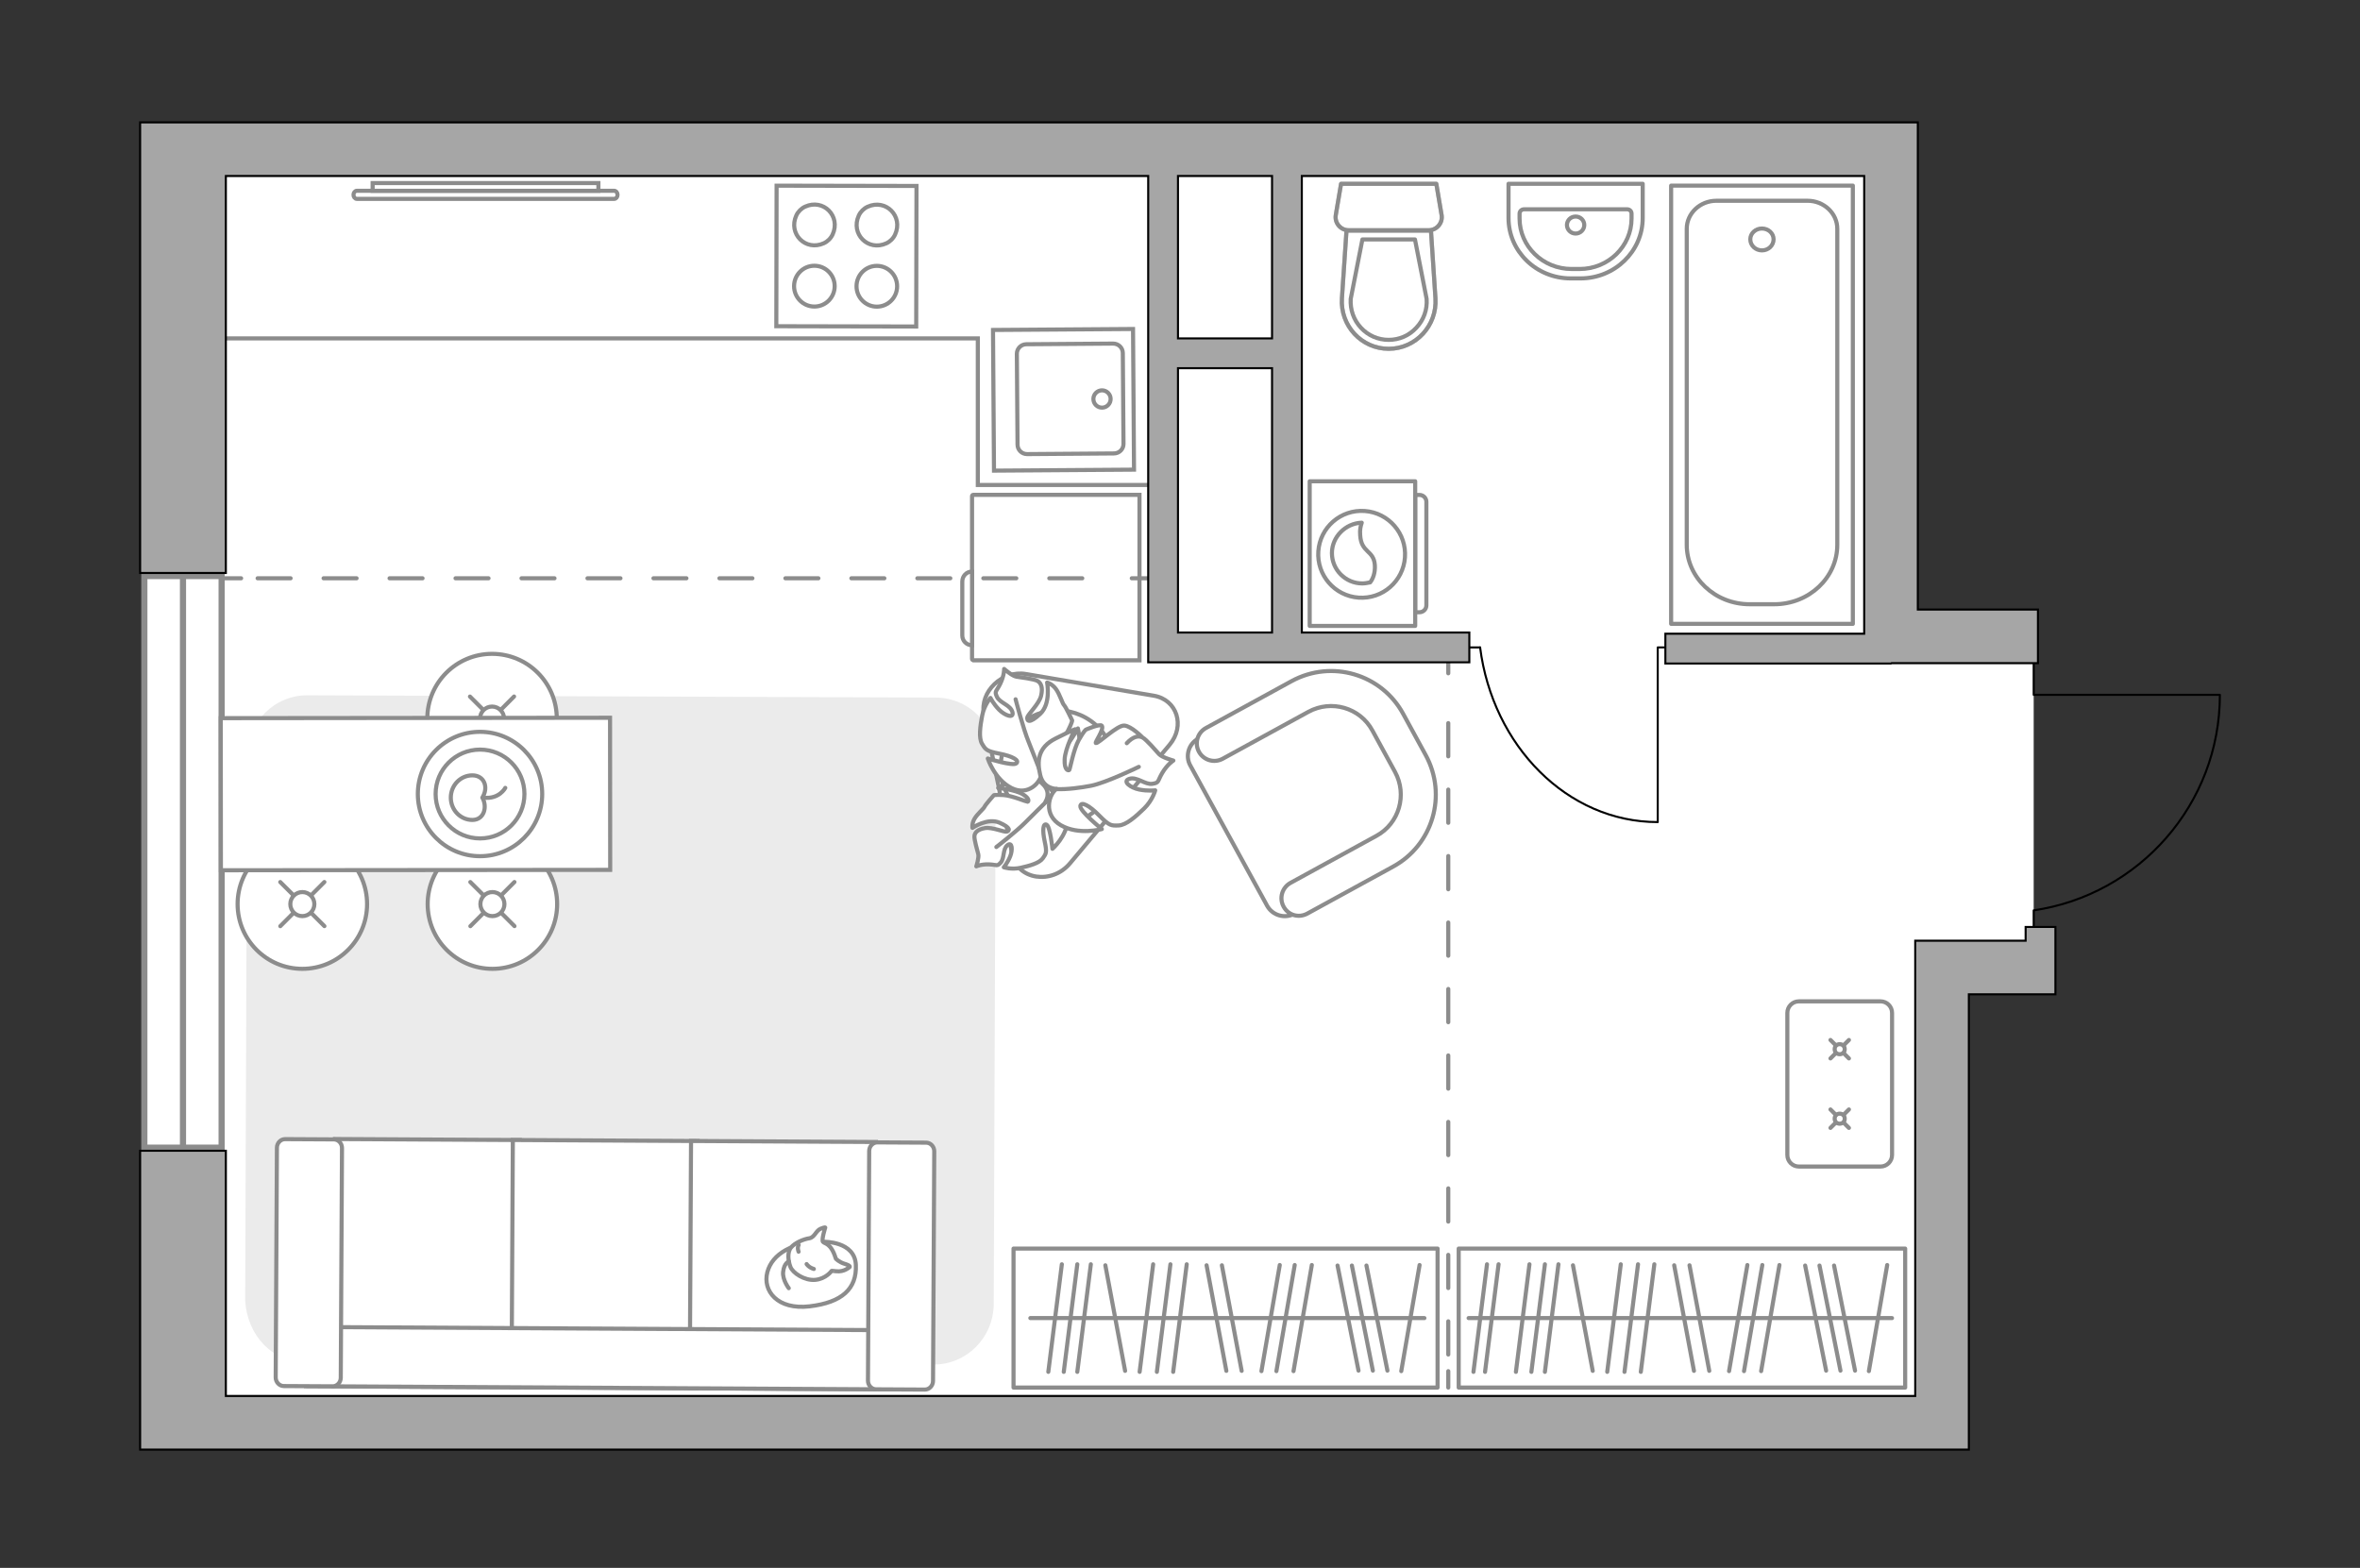 <?xml version="1.0" encoding="utf-8"?>
<!-- Generator: Adobe Illustrator 28.0.0, SVG Export Plug-In . SVG Version: 6.00 Build 0)  -->
<svg version="1.1" id="Слой_1" xmlns="http://www.w3.org/2000/svg" xmlns:xlink="http://www.w3.org/1999/xlink" x="0px" y="0px"
	 viewBox="0 0 575 382" style="enable-background:new 0 0 575 382;" xml:space="preserve">
<rect x="0" y="0" width="575" height="382" fill="#333333" stroke="none"/>
<style type="text/css">
	.st0{fill:#FFFFFF;}
	.st1{fill:#8C8C8C;}
	.st2{fill:none;stroke:#8C8C8C;stroke-width:1.5;stroke-linecap:round;stroke-miterlimit:10;}
	.st3{fill:#EBEBEB;}
	.st4{fill:none;stroke:#000000;stroke-width:0.5;stroke-linecap:round;stroke-linejoin:round;stroke-miterlimit:10;}
	.st5{fill:#FFFFFF;stroke:#8C8C8C;stroke-miterlimit:10;}
	.st6{fill:none;stroke:#8C8C8C;stroke-linecap:round;stroke-miterlimit:10;}
	.st7{fill:#FFFFFF;stroke:#8C8C8C;stroke-linecap:round;stroke-miterlimit:10;}
	.st8{fill:none;stroke:#8C8C8C;stroke-linecap:round;stroke-linejoin:round;stroke-miterlimit:10;}
	.st9{fill:#FFFFFF;stroke:#8C8C8C;stroke-linecap:round;stroke-linejoin:round;stroke-miterlimit:10;}
	.st10{fill:none;stroke:#8C8C8C;stroke-miterlimit:10;}
	.st11{fill:#FFFFFF;stroke:#8C8C8C;stroke-width:1;stroke-miterlimit:10;}
	.st12{opacity:0.5;}
	.st13{fill:none;stroke:#8C8C8C;stroke-linecap:round;stroke-linejoin:round;}
	.st14{fill:none;stroke:#8C8C8C;stroke-linecap:round;stroke-linejoin:round;stroke-dasharray:8.097,8.097;}
	.st15{fill:none;stroke:#8C8C8C;stroke-linecap:round;stroke-linejoin:round;stroke-dasharray:8.037,8.037;}
	.st16{fill:#A6A6A6;stroke:#000000;stroke-width:0.5;stroke-miterlimit:10;}
</style>
<g id="bg">
	<rect x="44.574" y="157.737" class="st0" width="427.051" height="190.389"/>
	<rect x="313.554" y="38.104" class="st0" width="144.789" height="131.984"/>
	<rect x="432.06" y="150.833" class="st0" width="63.436" height="84.223"/>
	<rect x="42.45" y="36.118" class="st0" width="240.932" height="207.642"/>
	<rect x="241.915" y="36.118" class="st0" width="129.619" height="159.976"/>
</g>
<g id="windows">
	<g>
		<g>
			<rect x="35.17" y="140.351" class="st0" width="18.828" height="139.269"/>
			<path class="st1" d="M35.92,141.101h17.328v137.769H35.92V141.101 M34.42,139.601
				v140.769h20.328V139.601H34.42L34.42,139.601z"/>
		</g>
		<line class="st2" x1="44.584" y1="280.37" x2="44.584" y2="139.601"/>
	</g>
</g>
<g id="furniture">
	<path id="Vector_84_00000074441134107917458410000015121568681390916236_" class="st3" d="M59.736,316.952
		l0.482-132.699c0.03-8.311,6.629-14.881,14.706-14.851l153.081,0.557
		c8.077,0.029,14.627,6.647,14.597,14.958l-0.482,132.699
		c-0.03,8.311-6.628,14.875-14.705,14.846l-153.081-0.557
		C66.257,331.875,60.268,325.265,59.736,316.952z"/>
	<g id="Group_34_00000151528125663831724930000005874862407864854423_">
		<path id="Vector_158_00000032616052134173528240000000776556061715101871_" class="st4" d="M405.538,157.737h-1.642
			l-0,42.435"/>
		<path id="Vector_159_00000139253052731954912400000000887033459604027561_" class="st4" d="M360.621,157.739h-2.628"/>
		<path id="Vector_160_00000168826820842652266600000005756323918908242077_" class="st4" d="M403.891,200.292
			c-22.019-0-40.204-18.565-43.271-42.555"/>
	</g>
	<g>
		<path class="st5" d="M460.987,246.78v34.627c0,1.552-1.258,2.81-2.81,2.81h-19.89
			c-1.552,0-2.81-1.258-2.81-2.81v-34.627c0-1.552,1.258-2.81,2.81-2.81h19.89
			C459.729,243.97,460.987,245.228,460.987,246.78z"/>
		<g>
			<g>
				<line class="st6" x1="447.302" y1="273.487" x2="445.986" y2="274.803"/>
				<circle class="st7" cx="448.232" cy="272.557" r="1.225"/>
				<line class="st6" x1="450.478" y1="270.31" x2="449.15" y2="271.639"/>
				<line class="st6" x1="447.302" y1="271.627" x2="445.986" y2="270.31"/>
				<line class="st6" x1="450.478" y1="274.803" x2="449.15" y2="273.474"/>
			</g>
			<g>
				<line class="st6" x1="447.302" y1="256.56" x2="445.986" y2="257.876"/>
				<circle class="st7" cx="448.232" cy="255.63" r="1.225"/>
				<line class="st6" x1="450.478" y1="253.384" x2="449.15" y2="254.713"/>
				<line class="st6" x1="447.302" y1="254.7" x2="445.986" y2="253.384"/>
				<line class="st6" x1="450.478" y1="257.876" x2="449.15" y2="256.548"/>
			</g>
		</g>
	</g>
	<g>
		<g>
			<circle class="st7" cx="73.663" cy="220.274" r="15.773"/>
			<line class="st6" x1="75.889" y1="222.496" x2="79.04" y2="225.641"/>
			<circle class="st7" cx="73.663" cy="220.274" r="2.929"/>
			<line class="st6" x1="68.285" y1="214.907" x2="71.466" y2="218.082"/>
			<line class="st6" x1="75.885" y1="218.048" x2="79.03" y2="214.897"/>
			<line class="st6" x1="68.296" y1="225.652" x2="71.47" y2="222.471"/>
		</g>
		<g>
			<circle class="st7" cx="119.972" cy="220.274" r="15.773"/>
			<line class="st6" x1="122.198" y1="222.496" x2="125.349" y2="225.641"/>
			<circle class="st7" cx="119.972" cy="220.274" r="2.929"/>
			<line class="st6" x1="114.594" y1="214.907" x2="117.775" y2="218.082"/>
			<line class="st6" x1="122.194" y1="218.048" x2="125.339" y2="214.897"/>
			<line class="st6" x1="114.605" y1="225.652" x2="117.78" y2="222.471"/>
		</g>
		<g>
			<circle class="st7" cx="119.884" cy="175.077" r="15.773"/>
			<line class="st6" x1="122.11" y1="177.298" x2="125.261" y2="180.444"/>
			<circle class="st7" cx="119.884" cy="175.077" r="2.929"/>
			<line class="st6" x1="114.506" y1="169.71" x2="117.687" y2="172.884"/>
			<line class="st6" x1="122.105" y1="172.851" x2="125.25" y2="169.699"/>
			<line class="st6" x1="114.517" y1="180.454" x2="117.691" y2="177.273"/>
		</g>
		<path id="Vector_36_00000090272822038864119640000012843266873256116914_" class="st5" d="M148.67,211.936
			l-18.195,0.018l-76.653,0.077l-0.037-37.06l94.848-0.095L148.67,211.936z"/>
		<g>
			<circle class="st8" cx="116.955" cy="193.453" r="15.151"/>
			<circle class="st8" cx="116.955" cy="193.453" r="10.82"/>
			<path class="st8" d="M117.519,194.338c1.274,2.198,0.465,5.431-2.432,5.434
				c-2.897,0.003-5.249-2.427-5.251-5.426c-0.003-3,2.343-5.434,5.241-5.437
				C117.974,188.906,119.106,191.767,117.519,194.338z"/>
			<path class="st8" d="M117.814,194.338c3.816,0.464,5.297-2.381,5.297-2.381"/>
		</g>
	</g>
	<g>
		<g>
			<path class="st5" d="M149.646,46.484c0.444,0,0.814,0.448,0.814,0.985
				s-0.37,0.985-0.814,0.985l-62.705,0c-0.444,0-0.814-0.448-0.814-0.985
				c0-0.537,0.37-0.985,0.814-0.985L149.646,46.484z"/>
			<rect x="90.791" y="44.605" class="st5" width="55.005" height="1.88"/>
		</g>
	</g>
	<path class="st9" d="M239.746,174.034l6.895,34.162c1.243,6.157,9.617,7.436,14.06,2.146
		l24.257-28.878c3.88-4.619,1.826-10.999-3.85-11.962l-31.152-5.284
		C244.167,163.237,238.64,168.551,239.746,174.034z"/>
	<g>
		<path id="Vector_37_00000038413908281720259920000016967142836172257930_" class="st5" d="M315.292,222.658
			l23.642-12.982c8.605-4.749,11.825-15.61,7.075-24.215l-6.209-11.386
			c-4.749-8.605-15.61-11.825-24.215-7.075l-23.642,12.982
			c-2.375,1.235-3.22,4.273-1.926,6.533l18.741,34.217
			C310.052,222.993,312.917,223.893,315.292,222.658z"/>
		<path id="Vector_38_00000104697247598118175190000002925559912556698301_" class="st5" d="M318.532,222.58
			l20.889-11.435c9.677-5.282,13.257-17.403,7.948-27.166l-5.507-10.082
			c-5.282-9.676-17.403-13.258-27.166-7.948l-20.889,11.435
			c-2.028,1.124-2.838,3.674-1.686,5.789c1.124,2.028,3.674,2.838,5.789,1.686
			l20.889-11.435c5.533-3.006,12.555-1.045,15.589,4.575l5.507,10.082
			c3.006,5.533,1.045,12.555-4.575,15.589l-20.889,11.435
			c-2.028,1.124-2.838,3.674-1.686,5.789
			C313.895,223.009,316.417,223.732,318.532,222.58z"/>
	</g>
	<g>
		<path id="Vector_8_00000023243089767046394170000016655365077814838927_" class="st5" d="M237.107,160.876
			l40.524,0l0-40.308l-40.524-0c-0.136,0-0.273,0.136-0.273,0.272
			l-0,39.696C236.834,160.74,236.971,160.808,237.107,160.876z"/>
		<path id="Vector_9_00000104677093473774677170000014652307580594698390_" class="st5" d="M234.456,141.707
			l-0,13.119c0,1.292,1.02,2.379,2.379,2.379v-17.945
			C235.475,139.26,234.456,140.347,234.456,141.707z"/>
	</g>
	<g>
		<g>
			<path id="Vector_54_00000111912489450719382490000011427104977830812564_" class="st5" d="M81.624,277.512
				l45.039,0.248l-0.321,60.255l-45.039-0.248L81.624,277.512z"/>
			<path id="Vector_55_00000030483394767700328410000004775748436248052911_" class="st5" d="M124.951,277.75
				l45.039,0.248l-0.321,60.255l-45.039-0.248L124.951,277.75z"/>
			<path id="Vector_56_00000163058201959461233800000009161928729667071144_" class="st5" d="M168.368,277.988
				l45.038,0.248l-0.321,60.255l-45.038-0.248L168.368,277.988z"/>
			<path id="Vector_57_00000100372445088927566010000012963156833530956213_" class="st5" d="M219.468,324.104
				l-0.077,14.421l-144.662-0.795l4.31-14.398L219.468,324.104z"/>
			<path id="Vector_58_00000047040016043981636630000017490031535335725206_" class="st5" d="M81.033,337.765
				l-11.89-0.065c-1.081-0.006-1.977-0.962-1.97-2.105l0.298-55.971
				c0.006-1.142,0.912-2.091,1.993-2.085l11.89,0.065
				c1.081,0.006,1.977,0.964,1.97,2.107l-0.298,55.971
				C83.02,336.824,82.114,337.771,81.033,337.765z"/>
			<path id="Vector_59_00000097459134388937501680000000781393273110560911_" class="st5" d="M225.335,338.558
				l-11.89-0.065c-1.081-0.006-1.976-0.962-1.97-2.105l0.298-55.971
				c0.006-1.142,0.912-2.091,1.992-2.085l11.89,0.065
				c1.081,0.006,1.976,0.964,1.97,2.106l-0.298,55.971
				C227.321,337.617,226.415,338.564,225.335,338.558z"/>
			<g>
				<path class="st9" d="M186.954,309.97c-1.171,4.501,2.434,9.243,10.311,8.306
					c7.877-0.937,11.512-4.259,11.259-10.089s-7.807-5.635-7.807-5.635
					C193.182,302.53,188.124,305.469,186.954,309.97z"/>
				<path class="st9" d="M200.504,302.553c-0.381-0.519,0.563-3.466,0.563-3.466
					s0.016-0.181-1.139,0.289c-1.155,0.469-1.43,2.122-2.776,2.325
					c-1.345,0.202-3.479,1.08-4.437,2.256c-0.958,1.176-0.68,3.295-0.123,4.73
					c0.558,1.435,3.384,3.365,6.016,3.138c2.632-0.227,4.004-2.172,4.004-2.172
					s0.01-0.072,1.107,0.073c1.982,0.261,3.305-1.055,3.305-1.055
					s0.242-0.311-1.177-0.731c-1.419-0.42-2.199-1.271-2.199-1.271
					C202.456,302.739,200.884,303.072,200.504,302.553z"/>
				<path class="st9" d="M198.287,309.169c-1.273-0.374-1.757-1.187-1.757-1.187"/>
				<path class="st9" d="M194.591,303.308c-0.408,0.75-0.02,1.657-0.02,1.657"/>
				<path class="st8" d="M192.177,313.853c0,0-1.575-2.049-1.373-3.949
					c0.241-2.267,1.407-2.544,1.407-2.544"/>
			</g>
		</g>
	</g>
	<g>
		<path id="Vector_60_00000018199364457188972220000002430227429578817968_" class="st5" d="M269.08,195.057
			c4.444-6.281,2.955-14.974-3.325-19.418c-6.281-4.444-14.975-2.955-19.418,3.326
			c-4.444,6.281-2.954,14.974,3.326,19.417
			C255.943,202.826,264.636,201.337,269.08,195.057z"/>
		<path class="st9" d="M260.129,199.844c-0.252,3.945-3.704,6.966-3.704,6.966
			s-0.557-5.441-1.424-5.877c-0.867-0.436-1.069,1.312-0.475,4.041
			c0.595,2.729,0.37,2.986-0.45,4.146c-0.82,1.16-3.204,1.827-5.434,2.318
			c-2.229,0.492-4.074-0.133-4.074-0.133s0.926-1.085,1.559-2.653
			c0.632-1.568,0.521-3.667-0.671-2.723c-1.192,0.945-0.691,3.189-1.629,4.221
			c-0.938,1.032-0.879,0.534-2.818,0.448c-1.939-0.086-3.138,0.482-3.138,0.482
			s0.694-2.127,0.478-2.979c-0.217-0.852-1.017-3.556-0.933-4.409
			c0.083-0.853,0.811-1.637,2.58-1.929c1.769-0.292,4.664,1.039,5.31,0.847
			c0.646-0.192,1.118-0.9-1.78-2.169c-2.898-1.269-6.599,1.26-6.599,1.26
			s-0.185-1.031,0.502-2.212c0.687-1.18,2.274-2.465,2.451-2.934
			c0.177-0.469,2.253-2.798,2.253-2.798s0.361-0.174,2.38-0.046
			c2.019,0.128,5.643,1.658,5.843,1.642c0.201-0.016,0.684-0.732-1.188-1.856
			c-1.872-1.125-5.975-1.512-5.975-1.512s0.18-0.2,3.539-2.15
			c3.359-1.951,5.666-0.583,7.538,1.409c1.873,1.992,0.473,4.047,0.473,4.047
			C256.558,194.609,260.381,195.898,260.129,199.844z"/>
		<path class="st8" d="M258.01,189.72c-0.525,2.116-1.575,4.079-3.111,5.627
			c-1.057,1.065-3.705,3.617-5.043,4.993c-2.082,2.14-7.102,6.029-7.102,6.029"/>
		<path class="st9" d="M246.419,191.981c-4.107-2.087-5.748-7.174-5.748-7.174
			s6.079,1.912,6.946,1.185c0.867-0.727-0.911-1.749-4.106-2.37
			c-3.195-0.621-3.366-0.981-4.23-2.393c-0.864-1.412-0.478-4.271,0.023-6.884
			c0.501-2.613,2.02-4.299,2.02-4.299s0.734,1.491,2.121,2.891
			c1.387,1.4,3.685,2.247,3.223,0.537c-0.462-1.711-3.094-2.209-3.766-3.689
			c-0.672-1.48-0.167-1.187,0.819-3.222c0.986-2.035,0.93-3.581,0.93-3.581
			s1.957,1.723,2.968,1.884c1.011,0.161,4.274,0.55,5.149,1.033
			s1.378,1.623,0.875,3.651s-3.261,4.513-3.354,5.293
			c-0.092,0.78,0.448,1.612,3.142-0.905c2.694-2.517,1.692-7.643,1.692-7.643
			s1.189,0.277,2.135,1.557c0.946,1.28,1.591,3.57,2.011,3.975
			c0.42,0.405,1.957,3.701,1.957,3.701s0.02,0.466-1.047,2.568
			c-1.067,2.102-4.375,5.275-4.45,5.497c-0.075,0.222,0.468,1.069,2.534-0.416
			c2.067-1.485,4.371-5.698,4.371-5.698s0.131,0.284,0.67,4.779
			c0.54,4.495-1.987,6.332-4.983,7.418c-2.995,1.086-4.549-1.36-4.549-1.36
			C253.667,190.57,250.525,194.068,246.419,191.981z"/>
		<path class="st8" d="M258.23,194.378c-2.023-1.537-3.639-3.566-4.588-5.923
			c-0.653-1.622-2.164-5.633-3.019-7.699c-1.331-3.214-3.179-10.379-3.179-10.379"
			/>
		<g>
			<path class="st9" d="M278.373,179.684c0,0-2.735-2.815-4.464-2.907
				c-1.729-0.092-6.281,4.407-6.9,4.268c-0.376-0.084,2.05-3.291,1.463-4.21
				c-0.381-0.597-3.909,0.94-3.909,0.94s-0.435,0.261-1.704,2.49
				c-1.269,2.228-2.167,7.133-2.324,7.334c-0.157,0.201-1.251,0.216-1.141-2.55
				c0.11-2.766,2.554-7.383,2.554-7.383s-0.336,0.052-4.74,2.255
				c-4.404,2.203-4.558,5.598-3.749,8.969c0.809,3.37,3.96,3.315,3.96,3.315
				c-1.983,1.449-3.276,6.396,1.08,8.874c4.356,2.477,9.957,0.92,9.957,0.92
				s-5.378-4.374-5.238-5.596c0.141-1.222,2.134-0.221,4.612,2.307
				c2.478,2.528,2.907,2.468,4.707,2.406c1.8-0.062,4.164-2.125,6.236-4.146
				c2.072-2.021,2.692-4.41,2.692-4.41s-1.793,0.227-3.895-0.193
				c-2.102-0.42-4.249-1.999-2.419-2.604c1.83-0.606,3.86,1.486,5.606,1.209
				c1.746-0.277,1.178-0.56,2.435-2.675c1.257-2.114,2.693-2.99,2.693-2.99
				s-2.737-0.744-3.489-1.566C281.645,182.918,279.336,180.189,278.373,179.684
				c-0.962-0.505-2.299-0.278-3.839,1.393"/>
			<path class="st8" d="M257.347,192.259c2.587,0.125,6.058-0.354,8.447-0.815
				c3.715-0.718,11.672-4.609,11.672-4.609"/>
		</g>
	</g>
	<g>
		<g>
			<path class="st8" d="M319.099,152.494l-0-35.232l25.706-0l0,35.232
				L319.099,152.494z"/>
			<path class="st8" d="M345.863,149.167h-1.059l-0-28.579h1.059
				c0.907,0,1.663,0.756,1.663,1.663l0,25.252
				C347.527,148.411,346.771,149.167,345.863,149.167z"/>
		</g>
		<g>
			
				<ellipse transform="matrix(0.071 -0.997 0.997 0.071 173.726 456.265)" class="st8" cx="331.784" cy="134.878" rx="10.585" ry="10.585"/>
			<path class="st8" d="M333.824,141.892c-0.638,0.128-1.275,0.255-1.913,0.255
				c-4.081,0-7.397-3.316-7.397-7.397c0-3.953,3.316-7.269,7.269-7.397
				c-0.255,0.765-0.51,1.658-0.383,3.061c0.255,4.336,3.316,3.571,3.571,7.269
				C335.1,139.596,334.462,141.126,333.824,141.892z"/>
		</g>
	</g>
	<g>
		<rect x="246.94" y="304.206" class="st8" width="103.317" height="33.864"/>
		<line class="st8" x1="280.961" y1="308.035" x2="277.664" y2="334.24"/>
		<line class="st8" x1="265.775" y1="308.035" x2="262.477" y2="334.24"/>
		<line class="st8" x1="262.477" y1="308.035" x2="259.18" y2="334.24"/>
		<line class="st8" x1="258.712" y1="308.035" x2="255.415" y2="334.24"/>
		<line class="st8" x1="285.166" y1="308.035" x2="281.868" y2="334.24"/>
		<line class="st8" x1="325.885" y1="308.338" x2="330.993" y2="333.938"/>
		<line class="st8" x1="329.378" y1="308.338" x2="334.487" y2="333.938"/>
		<line class="st8" x1="332.928" y1="308.338" x2="338.037" y2="333.938"/>
		<line class="st8" x1="289.139" y1="308.035" x2="285.841" y2="334.24"/>
		<line class="st8" x1="293.978" y1="308.279" x2="298.792" y2="333.996"/>
		<line class="st8" x1="269.312" y1="308.279" x2="274.126" y2="333.996"/>
		<line class="st8" x1="297.707" y1="308.279" x2="302.522" y2="333.996"/>
		<line class="st8" x1="311.806" y1="308.214" x2="307.343" y2="334.062"/>
		<line class="st8" x1="319.62" y1="308.214" x2="315.157" y2="334.062"/>
		<line class="st8" x1="345.872" y1="308.214" x2="341.41" y2="334.062"/>
		<line class="st8" x1="315.45" y1="308.214" x2="310.988" y2="334.062"/>
		<line class="st8" x1="347.043" y1="321.138" x2="251.038" y2="321.138"/>
	</g>
	<g>
		<rect x="355.404" y="304.206" class="st8" width="108.782" height="33.864"/>
		<line class="st8" x1="394.892" y1="308.035" x2="391.594" y2="334.24"/>
		<line class="st8" x1="379.706" y1="308.035" x2="376.408" y2="334.24"/>
		<line class="st8" x1="376.408" y1="308.035" x2="373.11" y2="334.24"/>
		<line class="st8" x1="372.643" y1="308.035" x2="369.345" y2="334.24"/>
		<line class="st8" x1="362.298" y1="308.035" x2="359.001" y2="334.24"/>
		<line class="st8" x1="365.118" y1="308.035" x2="361.821" y2="334.24"/>
		<line class="st8" x1="399.096" y1="308.035" x2="395.799" y2="334.24"/>
		<line class="st8" x1="439.815" y1="308.338" x2="444.924" y2="333.938"/>
		<line class="st8" x1="443.309" y1="308.338" x2="448.418" y2="333.938"/>
		<line class="st8" x1="446.859" y1="308.338" x2="451.968" y2="333.938"/>
		<line class="st8" x1="403.069" y1="308.035" x2="399.772" y2="334.24"/>
		<line class="st8" x1="407.908" y1="308.279" x2="412.722" y2="333.996"/>
		<line class="st8" x1="383.243" y1="308.279" x2="388.057" y2="333.996"/>
		<line class="st8" x1="411.638" y1="308.279" x2="416.452" y2="333.996"/>
		<line class="st8" x1="425.736" y1="308.214" x2="421.274" y2="334.061"/>
		<line class="st8" x1="433.55" y1="308.214" x2="429.088" y2="334.061"/>
		<line class="st8" x1="459.803" y1="308.214" x2="455.34" y2="334.061"/>
		<line class="st8" x1="429.381" y1="308.214" x2="424.918" y2="334.061"/>
		<line class="st8" x1="460.974" y1="321.138" x2="357.821" y2="321.138"/>
	</g>
	<polyline class="st10" points="55.028,82.448 238.238,82.448 238.238,118.16 279.751,118.16 	
		"/>
</g>
<g id="plan">
	<path class="st4" d="M495.497,161.366l-0,7.921l45.364-0
		c0,26.669-19.702,48.756-45.364,52.513v7.218"/>
	<g>
		<g>
			
				<rect x="189.045" y="45.335" transform="matrix(0.002 -1 1 0.002 143.431 268.435)" class="st11" width="34.242" height="34.084"/>
		</g>
		<path class="st5" d="M193.47,69.71c-0.005,2.744,2.206,4.973,4.938,4.978
			c2.732,0.005,4.951-2.216,4.956-4.961c0.005-2.745-2.207-4.974-4.938-4.978
			C195.694,64.744,193.475,66.965,193.47,69.71z"/>
		<path class="st5" d="M194.017,52.497c-2.036,4.463,2.26,8.794,6.71,6.763
			c0.931-0.425,1.715-1.209,2.141-2.143c2.041-4.466-2.261-8.8-6.712-6.764
			C195.226,50.779,194.443,51.564,194.017,52.497z"/>
		<path class="st5" d="M208.686,69.736c-0.005,2.744,2.206,4.973,4.938,4.978
			c2.732,0.005,4.951-2.216,4.956-4.961c0.005-2.745-2.207-4.974-4.938-4.978
			C210.91,64.77,208.691,66.991,208.686,69.736z"/>
		<path class="st5" d="M209.233,52.524c-2.037,4.463,2.26,8.794,6.71,6.763
			c0.931-0.425,1.715-1.209,2.141-2.143c2.041-4.466-2.261-8.8-6.712-6.764
			C210.442,50.806,209.659,51.591,209.233,52.524z"/>
	</g>
	<g>
		<g>
			
				<rect x="242.101" y="80.144" transform="matrix(1 -0.007 0.007 1 -0.722 1.945)" class="st5" width="34.116" height="34.272"/>
		</g>
		<path class="st5" d="M271.2,83.713l-21.147,0.159
			c-1.287,0.01-2.311,1.07-2.302,2.331l0.166,22.142
			c0.01,1.272,1.049,2.301,2.336,2.291l21.147-0.159
			c1.319-0.01,2.344-1.054,2.334-2.326l-0.166-22.142
			C273.56,84.748,272.52,83.703,271.2,83.713z"/>
		<path class="st5" d="M268.486,95.102c1.149-0.009,2.102,0.941,2.111,2.084
			c0.009,1.175-0.931,2.123-2.079,2.131c-1.159,0.009-2.114-0.925-2.122-2.1
			C266.387,96.074,267.326,95.111,268.486,95.102z"/>
	</g>
	<g>
		<path class="st8" d="M367.543,53.12l-0-8.341l32.692-0l0,8.341
			c0,8.119-6.797,14.709-15.172,14.709l-2.372,0
			C374.328,67.829,367.542,61.238,367.543,53.12z"/>
		<path class="st8" d="M370.235,53.249v-1.198c0-0.587,0.486-1.057,1.091-1.057
			l25.148-0c0.57,0,1.044,0.47,1.044,1.057v1.198
			c0,6.755-5.658,12.288-12.633,12.288l-1.993,0
			C375.917,65.538,370.235,60.005,370.235,53.249z"/>
		<path class="st8" d="M383.889,52.756c1.174,0,2.111,0.928,2.111,2.056
			c0,1.139-0.937,2.092-2.111,2.091c-1.175,0-2.112-0.952-2.112-2.091
			C381.777,53.684,382.714,52.756,383.889,52.756z"/>
	</g>
	<g>
		<polyline class="st8" points="451.436,151.994 407.162,151.994 407.161,45.227 451.435,45.227 
			451.436,151.994 		"/>
		<path class="st8" d="M410.966,132.74l-0.001-76.986c0-3.773,3.234-6.84,7.225-6.84
			h22.203c4.003,0,7.251,3.067,7.251,6.84l0,76.986
			c0,7.983-6.866,14.477-15.35,14.477h-6.005
			C417.819,147.217,410.966,140.723,410.966,132.74z"/>
		<path class="st8" d="M429.286,55.676c1.577,0,2.836,1.183,2.836,2.62
			c0,1.513-1.259,2.708-2.836,2.708c-1.564,0-2.837-1.195-2.837-2.708
			C426.449,56.859,427.721,55.676,429.286,55.676z"/>
	</g>
	<g>
		<g class="st12">
			<path class="st8" d="M351.234,52.371l-1.284-7.592l-23.208-0l-1.284,7.592
				c-0.334,1.945,1.159,3.724,3.133,3.724l19.52,0
				C350.054,56.095,351.578,54.316,351.234,52.371z"/>
			<path class="st8" d="M326.951,72.687c-0.439,6.661,4.773,12.298,11.394,12.298
				c6.59,0,11.823-5.637,11.395-12.298l-1.097-16.509l-20.575-0
				L326.951,72.687z"/>
		</g>
		<g>
			<path class="st8" d="M351.234,52.371l-1.284-7.592l-23.208-0l-1.284,7.592
				c-0.334,1.945,1.159,3.724,3.133,3.724l19.52,0
				C350.054,56.095,351.578,54.316,351.234,52.371z"/>
			<path class="st8" d="M349.74,72.687l-1.097-16.509l-20.575-0l-1.117,16.509
				c-0.439,6.661,4.773,12.298,11.394,12.298l0,0
				C344.936,84.985,350.169,79.348,349.74,72.687z"/>
			<path class="st8" d="M344.748,58.34l2.84,14.492c0.189,2.617-0.71,5.11-2.496,7.003
				c-1.755,1.924-4.167,2.968-6.747,2.968c-2.601,0-5.003-1.045-6.778-2.968
				c-1.765-1.893-2.622-4.386-2.475-7.003l2.851-14.492L344.748,58.34z"/>
		</g>
	</g>
	<g>
		<g>
			<line class="st13" x1="352.865" y1="164.042" x2="352.865" y2="160.042"/>
			<line class="st14" x1="352.865" y1="330.021" x2="352.865" y2="172.139"/>
			<line class="st13" x1="352.865" y1="338.07" x2="352.865" y2="334.07"/>
		</g>
	</g>
	<g>
		<g>
			<line class="st13" x1="275.751" y1="140.893" x2="279.751" y2="140.893"/>
			<line class="st15" x1="62.766" y1="140.893" x2="267.714" y2="140.893"/>
			<line class="st13" x1="54.748" y1="140.893" x2="58.748" y2="140.893"/>
		</g>
	</g>
	<g>
		<polygon class="st16" points="55.028,280.37 34.14,280.37 34.14,353.183 38.744,353.183 
			38.744,353.183 479.698,353.183 479.698,348.127 479.698,348.127 479.698,242.259 
			496.531,242.259 500.79,242.259 500.789,225.846 493.532,225.846 493.532,229.196 
			466.635,229.196 466.635,229.905 466.635,242.259 466.635,340.12 55.028,340.12 		"/>
		<path class="st16" d="M460.733,161.574l35.798-0v-13.063l-29.267,0l0-105.63
			h0.001l-0-13.063h-0.001v-0l-13.063,0v0l-409.626,0H34.14
			v109.784h20.888V42.881l224.724-0l0,111.228h-0.001v7.257l78.242-0
			v-7.257l-40.81,0V42.881h137.018v105.63H454.2v5.889l-48.44,0v7.257
			l54.973-0C460.733,161.657,460.733,161.574,460.733,161.574z M287.009,154.108
			V89.706l22.916-0v64.403L287.009,154.108z M287.009,42.881h22.916l0,39.568
			l-22.916,0V42.881z"/>
	</g>
</g>
<g id="points">
	<path id="r1" class="st8" d="M296.385,261"/>
	<path id="k1" class="st8" d="M186.738,104.096"/>
	<path id="s1" class="st8" d="M382.255,100.304"/>
	<path id="h1" class="st8" d="M391.594,257.876"/>
</g>
</svg>
